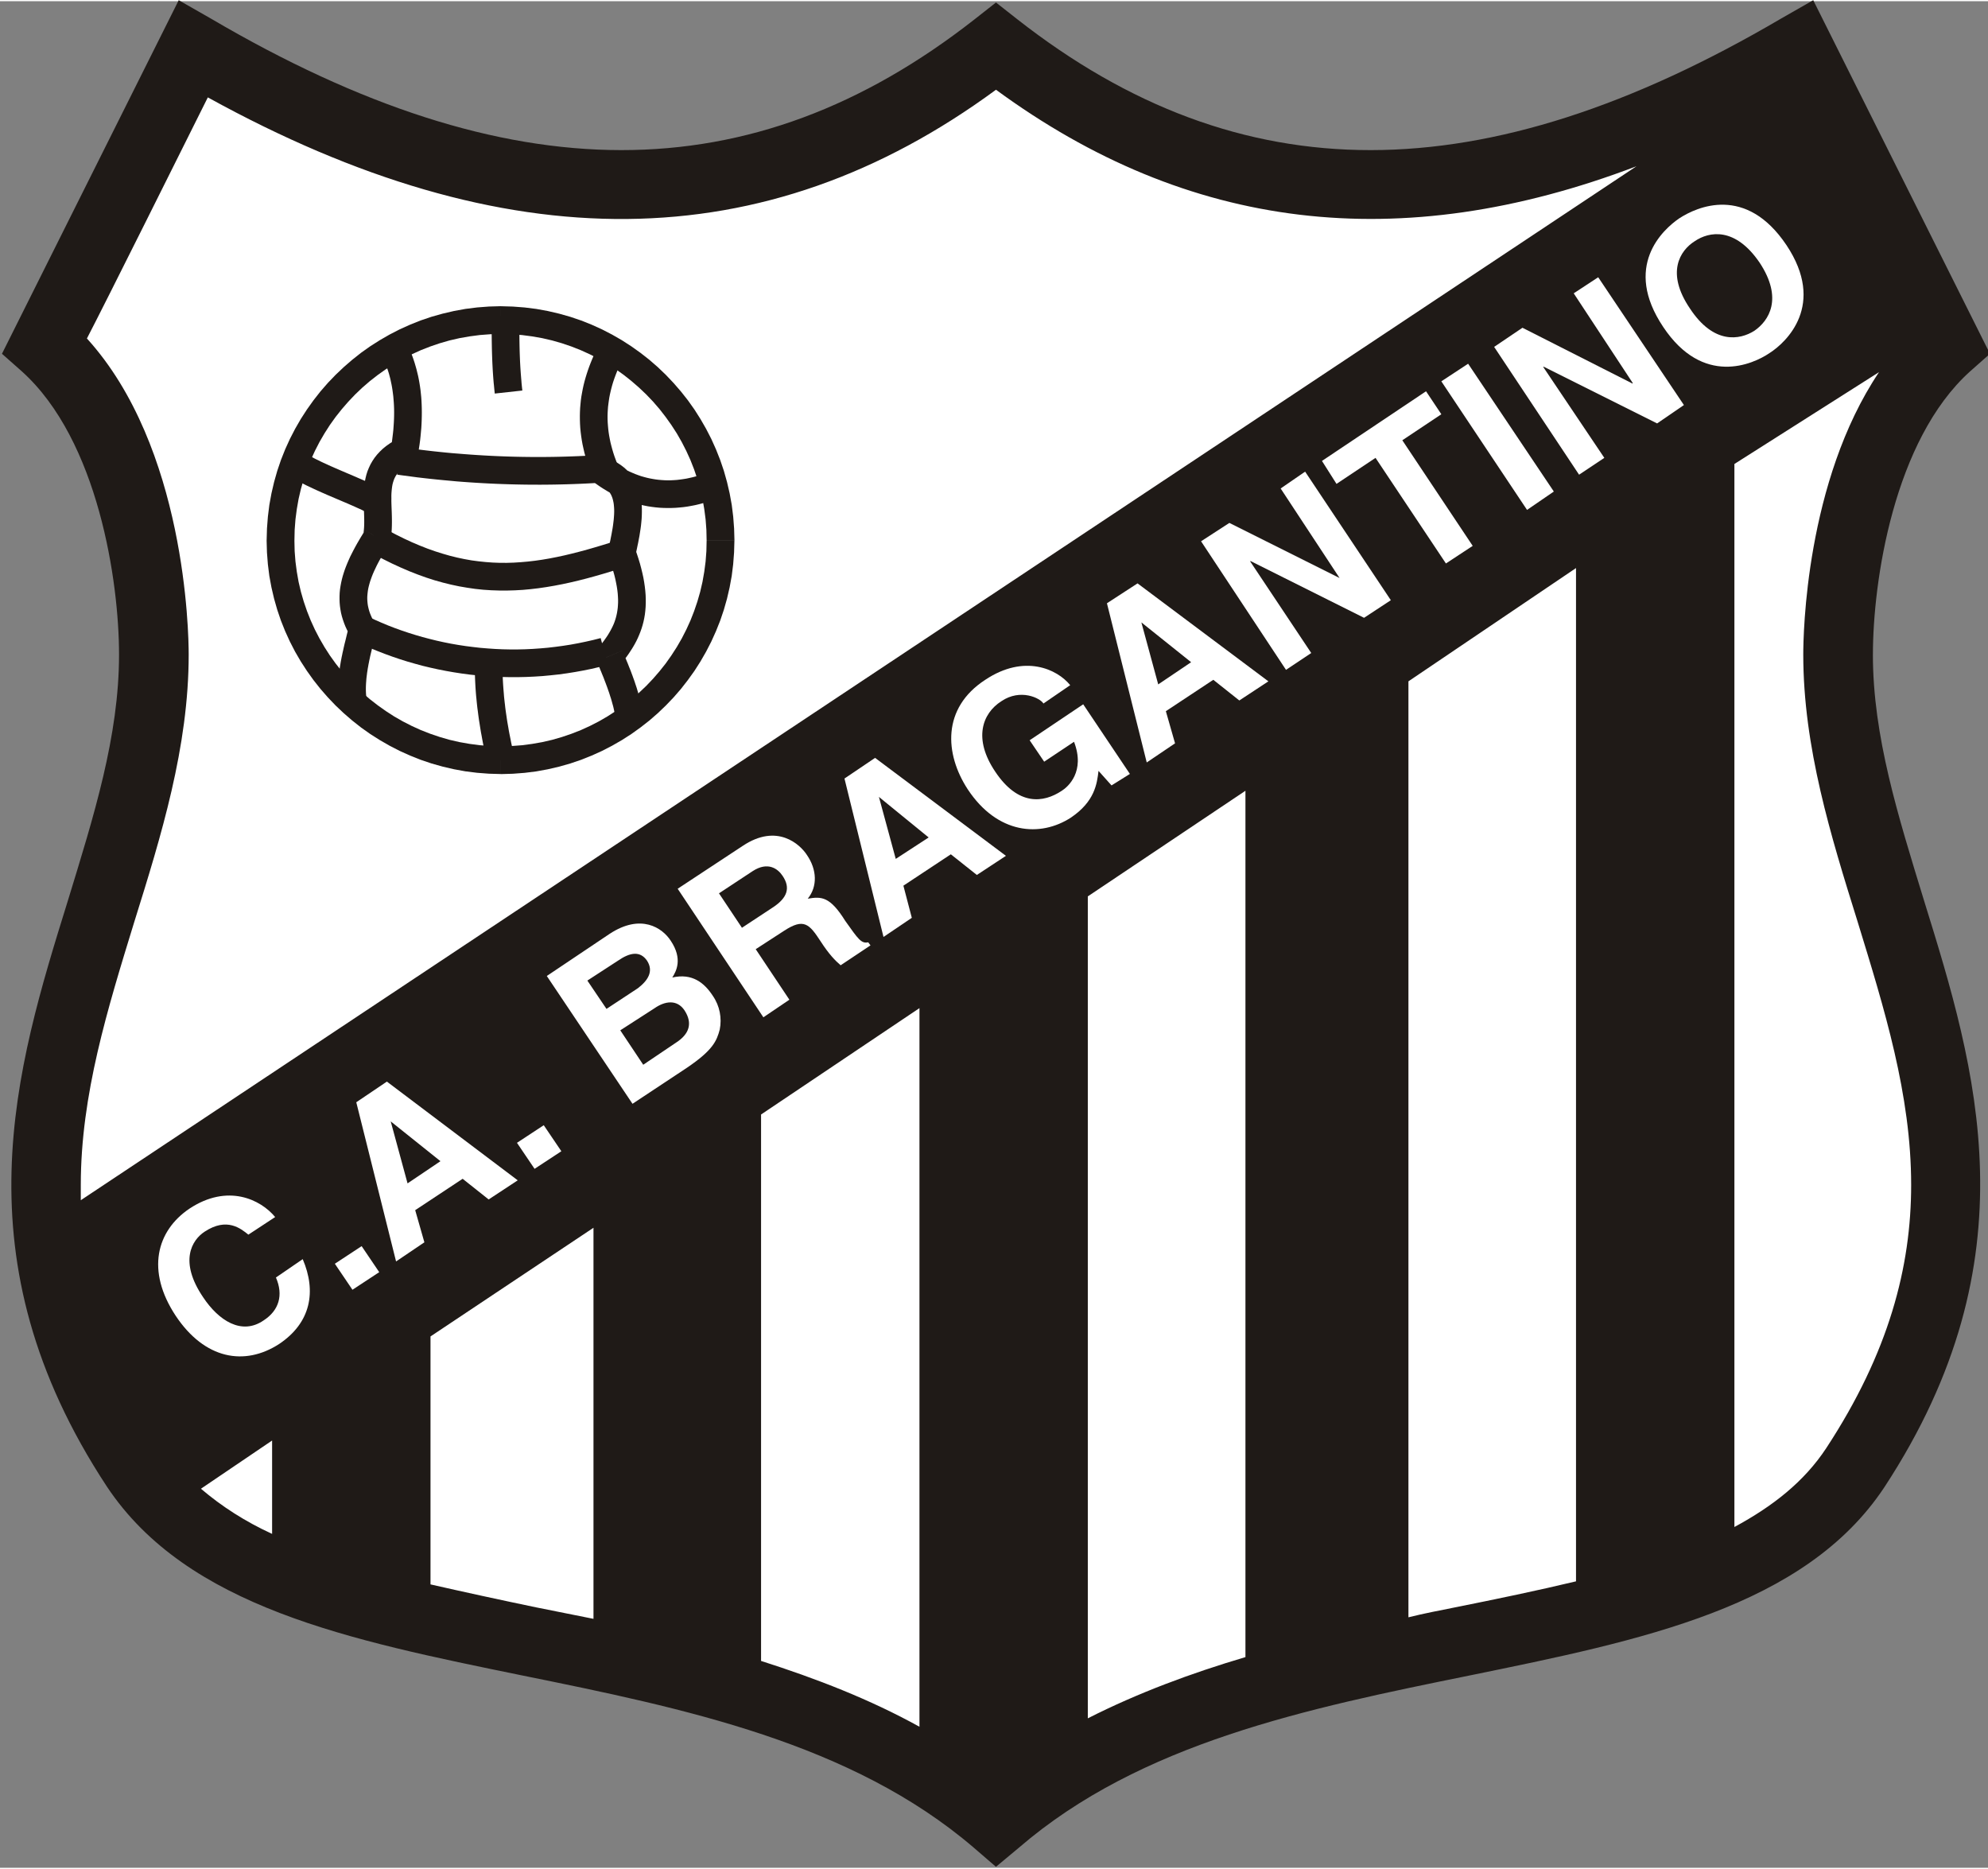 <?xml version="1.0" encoding="UTF-8"?>
<!DOCTYPE svg PUBLIC "-//W3C//DTD SVG 1.1//EN" "http://www.w3.org/Graphics/SVG/1.1/DTD/svg11.dtd">
<!-- Creator: CorelDRAW -->
<svg xmlns="http://www.w3.org/2000/svg" xml:space="preserve" width="300px" height="282px" style="shape-rendering:geometricPrecision; text-rendering:geometricPrecision; image-rendering:optimizeQuality; fill-rule:evenodd; clip-rule:evenodd"
viewBox="0 0 300 281.634">
 <rect x="0" y="0" width="300" height="281.634" fill="#808080" stroke="none"/>
 <defs>
  <style type="text/css">
   <![CDATA[
    .fil1 {fill:#1F1A17}
    .fil0 {fill:white}
    .fil2 {fill:#1F1A17;fill-rule:nonzero}
   ]]>
  </style>
 </defs>
 <g id="Camada_x0020_1">
  <g id="_129653904">
   <path id="_129422896" class="fil0" d="M150.3 274.558c-39.491,-33.95 -108.43,-21.247 -129.677,-53.348 -32.101,-48.846 2.541,-83.487 2.541,-122.633 0,-9.7 -2.541,-34.296 -16.397,-46.651l22.402 -44.688c43.187,25.289 83.14,29.446 121.131,-0.346 37.991,29.792 77.829,25.635 121.131,0.346l22.402 44.688c-13.857,12.355 -16.397,36.951 -16.397,46.651 0,39.145 34.642,73.787 2.541,122.633 -21.247,32.101 -90.185,19.398 -129.677,53.348z"/>
   <path id="_129826616" class="fil1" d="M282.633 98.577c0,-10.97 3.117,-32.333 14.665,-42.725l3.002 -2.656 -26.674 -53.348 -4.851 2.771c-45.034,26.444 -81.639,26.444 -115.243,0.116l-3.233 -2.541 -3.233 2.541c-33.603,26.328 -70.208,26.328 -115.243,-0.116l-4.851 -2.771 -26.674 53.348 3.002 2.656c11.548,10.393 14.665,31.755 14.665,42.725 0,12.355 -3.81,24.365 -7.736,37.182 -7.852,25.289 -16.743,53.926 5.889,88.337 12.125,18.244 36.721,23.21 62.702,28.521 24.481,4.965 49.654,10.162 68.129,25.982l3.348 2.887 3.464 -2.887c18.36,-15.82 43.533,-21.017 68.014,-25.982 25.982,-5.311 50.577,-10.277 62.587,-28.405 22.634,-34.527 13.857,-63.164 6.005,-88.453 -3.926,-12.817 -7.736,-24.827 -7.736,-37.182zm-262.356 40.3c4.042,-12.933 8.198,-26.328 8.198,-40.3 0,-3.348 -0.462,-31.293 -15.358,-47.691 2.656,-5.081 14.666,-29.215 18.244,-36.374 45.035,24.827 84.065,24.481 118.938,-1.154 28.984,21.247 60.854,25.173 96.651,11.546l-234.757 156.005c0,-0.809 0,-1.501 0,-2.31 0,-13.625 4.042,-26.558 8.083,-39.722zm167.667 110.969c-8.198,2.425 -16.282,5.427 -23.787,9.237l0 -124.018 23.787 -15.935 0 130.716zm-49.192 10.508c-7.506,-4.157 -15.588,-7.276 -23.903,-9.931l0 -82.448 23.903 -16.051 0 108.43zm-97.69 -29.1c-4.042,-1.847 -7.622,-4.156 -10.739,-6.813l10.739 -7.274 0 14.087zm23.903 7.622l0 -37.414 24.595 -16.397 0 59.007c-2.887,-0.576 -5.773,-1.154 -8.66,-1.732 -5.543,-1.155 -10.854,-2.309 -15.935,-3.464zm154.619 3.464c-2.31,0.462 -4.735,0.924 -7.044,1.501l0 -141.223 25.289 -17.091 0 152.887c-5.774,1.385 -11.894,2.656 -18.244,3.926zm56.004 -24.019c-3.35,5.081 -8.083,8.777 -13.857,11.894l0 -160.391 21.824 -13.857c-11.086,16.513 -11.432,39.607 -11.432,42.609 0,13.972 4.156,27.367 8.198,40.3 4.042,13.163 8.083,26.096 8.083,39.722 0,12.357 -3.348,25.289 -12.817,39.723z"/>
   <g>
    <path id="_128212432" class="fil2" d="M110.828 81.372l-4.195 0 0 0 -0.035 -1.612 -0.119 -1.583 -0.203 -1.557 -0.268 -1.531 -0.346 -1.511 -0.424 -1.472 -0.49 -1.455 -0.554 -1.411 -0.624 -1.375 -0.686 -1.344 -0.75 -1.31 -0.814 -1.259 -0.869 -1.222 -0.919 -1.182 -0.979 -1.134 -1.032 -1.082 -1.08 -1.026 -1.13 -0.98 -1.169 -0.931 -1.219 -0.87 -1.263 -0.807 -1.298 -0.751 -1.338 -0.686 -1.378 -0.625 -1.404 -0.555 -1.44 -0.491 -1.473 -0.423 -1.494 -0.347 -1.522 -0.267 -1.547 -0.204 -1.572 -0.119 -1.603 -0.035 0 -4.195 1.799 0.052 1.785 0.136 1.762 0.221 1.735 0.317 1.707 0.397 1.669 0.472 1.636 0.555 1.603 0.638 1.558 0.707 1.518 0.783 1.478 0.85 1.428 0.922 1.382 0.984 1.335 1.046 1.277 1.11 1.226 1.175 1.165 1.228 1.109 1.28 1.051 1.331 0.983 1.385 0.913 1.439 0.849 1.475 0.783 1.524 0.706 1.571 0.637 1.61 0.554 1.635 0.474 1.684 0.396 1.707 0.318 1.743 0.22 1.772 0.136 1.795 0.052 1.808 0 0zm0 0l0 0 0 0 0 0zm-35.239 35.238l0 -4.195 0 0 1.603 -0.035 1.572 -0.119 1.547 -0.203 1.522 -0.268 1.494 -0.346 1.473 -0.424 1.44 -0.49 1.413 -0.554 1.37 -0.624 1.338 -0.686 1.298 -0.75 1.263 -0.814 1.219 -0.861 1.169 -0.927 1.13 -0.979 1.088 -1.032 1.024 -1.078 0.979 -1.13 0.927 -1.17 0.861 -1.219 0.814 -1.261 0.75 -1.298 0.686 -1.339 0.624 -1.369 0.554 -1.413 0.49 -1.441 0.424 -1.472 0.346 -1.494 0.268 -1.522 0.203 -1.547 0.119 -1.572 0.035 -1.603 4.195 0 -0.052 1.799 -0.136 1.785 -0.22 1.762 -0.318 1.735 -0.396 1.707 -0.474 1.668 -0.554 1.637 -0.637 1.594 -0.706 1.565 -0.783 1.519 -0.849 1.478 -0.913 1.427 -0.991 1.382 -1.043 1.336 -1.109 1.277 -1.173 1.225 -1.218 1.165 -1.277 1.109 -1.335 1.043 -1.382 0.991 -1.428 0.913 -1.478 0.849 -1.518 0.783 -1.566 0.706 -1.594 0.637 -1.636 0.554 -1.669 0.474 -1.707 0.396 -1.735 0.318 -1.762 0.22 -1.785 0.136 -1.799 0.052 0 0zm0 0l0 0 0 0 0 0zm-35.354 -35.238l4.195 0 0 0 0.035 1.594 0.122 1.572 0.204 1.548 0.269 1.53 0.35 1.494 0.426 1.472 0.494 1.441 0.557 1.404 0.628 1.377 0.69 1.331 0.756 1.306 0.81 1.261 0.874 1.219 0.925 1.17 0.984 1.13 1.038 1.078 1.084 1.032 1.136 0.979 1.183 0.919 1.224 0.869 1.26 0.814 1.31 0.75 1.343 0.686 1.374 0.624 1.416 0.554 1.443 0.49 1.468 0.424 1.505 0.346 1.525 0.268 1.548 0.203 1.573 0.119 1.603 0.035 0 4.195 -1.799 -0.052 -1.786 -0.136 -1.763 -0.22 -1.737 -0.318 -1.701 -0.396 -1.681 -0.474 -1.639 -0.554 -1.598 -0.637 -1.57 -0.706 -1.522 -0.783 -1.475 -0.849 -1.44 -0.913 -1.387 -0.983 -1.332 -1.051 -1.283 -1.109 -1.231 -1.165 -1.17 -1.225 -1.114 -1.277 -1.057 -1.336 -0.987 -1.382 -0.926 -1.427 -0.855 -1.469 -0.787 -1.527 -0.711 -1.557 -0.64 -1.603 -0.557 -1.637 -0.476 -1.668 -0.399 -1.707 -0.319 -1.728 -0.221 -1.761 -0.138 -1.785 -0.052 -1.807 0 0zm0 0l0 0 0 0 0 0zm35.354 -35.354l0 4.195 -1.603 0.035 -1.573 0.119 -1.548 0.204 -1.525 0.267 -1.505 0.347 -1.468 0.423 -1.443 0.491 -1.416 0.555 -1.374 0.625 -1.343 0.686 -1.31 0.751 -1.26 0.815 -1.224 0.87 -1.183 0.922 -1.136 0.98 -1.084 1.035 -1.03 1.082 -0.984 1.134 -0.933 1.174 -0.874 1.222 -0.81 1.266 -0.756 1.303 -0.69 1.344 -0.628 1.383 -0.557 1.411 -0.494 1.447 -0.426 1.48 -0.35 1.502 -0.269 1.531 -0.204 1.557 -0.122 1.591 -0.035 1.604 -4.195 0 0.052 -1.817 0.138 -1.787 0.221 -1.772 0.319 -1.743 0.399 -1.715 0.476 -1.676 0.557 -1.643 0.64 -1.61 0.711 -1.563 0.787 -1.524 0.855 -1.482 0.926 -1.431 0.987 -1.385 1.049 -1.339 1.114 -1.28 1.179 -1.228 1.231 -1.167 1.283 -1.11 1.332 -1.055 1.387 -0.984 1.44 -0.914 1.475 -0.85 1.522 -0.783 1.57 -0.707 1.598 -0.638 1.639 -0.555 1.681 -0.472 1.701 -0.397 1.737 -0.317 1.763 -0.221 1.786 -0.136 1.799 -0.052z"/>
   </g>
   <g>
    <path class="fil2" d="M61.974 69.729l-1.869 -3.735 -1.13 1.515 0.103 -0.591 0.083 -0.582 0.071 -0.574 0.069 -0.565 0.058 -0.548 0.039 -0.548 0.035 -0.53 0.025 -0.522 0.014 -0.524 0.004 -0.514 -0.006 -0.497 -0.018 -0.491 -0.027 -0.474 -0.038 -0.472 -0.039 -0.468 -0.057 -0.457 -0.059 -0.442 -0.069 -0.444 -0.078 -0.426 -0.089 -0.419 -0.089 -0.42 -0.106 -0.404 -0.107 -0.397 -0.124 -0.398 -0.125 -0.381 -0.136 -0.376 -0.143 -0.367 -0.143 -0.369 -0.161 -0.356 -0.161 -0.346 -0.168 -0.347 -0.178 -0.334 3.671 -1.998 0.226 0.431 0.217 0.43 0.21 0.445 0.194 0.452 0.193 0.451 0.176 0.467 0.167 0.472 0.158 0.481 0.141 0.481 0.141 0.494 0.123 0.503 0.122 0.501 0.105 0.519 0.094 0.526 0.085 0.524 0.076 0.541 0.057 0.54 0.056 0.548 0.038 0.555 0.027 0.573 0.018 0.572 0.006 0.58 -0.004 0.58 -0.014 0.588 -0.025 0.605 -0.035 0.613 -0.056 0.614 -0.058 0.628 -0.069 0.631 -0.087 0.64 -0.099 0.646 -0.103 0.657 -1.13 1.515zm1.13 -1.515l-0.178 1.039 -0.952 0.476 1.13 -1.515zm-4.453 13.811l-3.539 -2.228 -0.295 0.77 0.05 -0.366 0.039 -0.384 0.033 -0.392 0.018 -0.394 0.007 -0.417 -0.002 -0.426 -0.009 -0.433 -0.013 -0.441 -0.017 -0.448 -0.018 -0.452 -0.014 -0.467 -0.011 -0.471 -0.013 -0.477 0.013 -0.481 0.014 -0.493 0.028 -0.504 0.052 -0.507 0.077 -0.508 0.105 -0.52 0.126 -0.521 0.167 -0.53 0.211 -0.521 0.239 -0.513 0.293 -0.514 0.335 -0.504 0.378 -0.477 0.425 -0.461 0.463 -0.442 0.514 -0.413 0.557 -0.393 0.596 -0.366 0.644 -0.337 1.869 3.735 -0.431 0.24 -0.384 0.234 -0.328 0.23 -0.285 0.234 -0.25 0.227 -0.21 0.231 -0.182 0.231 -0.156 0.226 -0.13 0.235 -0.123 0.253 -0.096 0.259 -0.086 0.268 -0.077 0.289 -0.056 0.307 -0.044 0.328 -0.035 0.344 -0.028 0.356 -0.014 0.379 0.004 0.398 -0.004 0.411 0.011 0.422 0.014 0.436 0.018 0.452 0.017 0.464 0.013 0.471 0.009 0.483 0.002 0.493 -0.007 0.5 -0.018 0.524 -0.033 0.524 -0.056 0.53 -0.083 0.546 -0.295 0.77zm0.295 -0.77l-0.067 0.41 -0.228 0.36 0.295 -0.77zm-2.219 13.979l-4.08 -0.933 0.237 1.532 -0.279 -0.503 -0.253 -0.501 -0.23 -0.497 -0.2 -0.506 -0.175 -0.503 -0.155 -0.51 -0.125 -0.509 -0.094 -0.519 -0.073 -0.517 -0.045 -0.509 -0.017 -0.509 0.002 -0.503 0.022 -0.511 0.05 -0.513 0.077 -0.497 0.094 -0.502 0.112 -0.502 0.129 -0.489 0.154 -0.5 0.162 -0.488 0.185 -0.49 0.202 -0.495 0.209 -0.482 0.223 -0.496 0.246 -0.484 0.249 -0.488 0.265 -0.495 0.278 -0.501 0.291 -0.498 0.293 -0.497 0.314 -0.511 0.317 -0.51 3.539 2.228 -0.3 0.477 -0.281 0.464 -0.276 0.464 -0.257 0.449 -0.244 0.435 -0.231 0.429 -0.219 0.424 -0.196 0.418 -0.19 0.397 -0.176 0.402 -0.152 0.379 -0.136 0.377 -0.131 0.372 -0.104 0.353 -0.096 0.357 -0.079 0.339 -0.061 0.337 -0.044 0.334 -0.033 0.317 -0.022 0.315 -0.002 0.321 0.017 0.313 0.028 0.313 0.04 0.305 0.061 0.304 0.076 0.313 0.089 0.314 0.111 0.324 0.133 0.324 0.148 0.334 0.172 0.338 0.196 0.338 0.237 1.532zm-0.237 -1.532l0.424 0.719 -0.187 0.813 -0.237 -1.532zm-1.221 11.269l-4.162 0.378 -0.037 -0.396 -0.02 -0.397 -0.012 -0.394 -0.004 -0.386 0.004 -0.386 0.011 -0.385 0.017 -0.377 0.024 -0.384 0.038 -0.376 0.034 -0.372 0.04 -0.373 0.053 -0.371 0.05 -0.361 0.061 -0.358 0.058 -0.358 0.069 -0.357 0.064 -0.345 0.074 -0.344 0.069 -0.341 0.079 -0.338 0.072 -0.337 0.074 -0.325 0.074 -0.322 0.083 -0.32 0.076 -0.308 0.074 -0.305 0.074 -0.311 0.073 -0.298 0.072 -0.287 0.071 -0.292 0.06 -0.27 0.066 -0.275 4.08 0.933 -0.066 0.292 -0.077 0.304 -0.071 0.292 -0.072 0.304 -0.073 0.298 -0.074 0.294 -0.074 0.305 -0.076 0.308 -0.066 0.304 -0.074 0.306 -0.074 0.308 -0.072 0.304 -0.063 0.307 -0.069 0.308 -0.058 0.311 -0.064 0.312 -0.052 0.307 -0.058 0.308 -0.045 0.311 -0.05 0.312 -0.037 0.305 -0.04 0.307 -0.034 0.308 -0.021 0.309 -0.024 0.301 -0.017 0.311 -0.011 0.305 -0.004 0.304 0.004 0.304 0.012 0.298 0.02 0.298 0.02 0.296z"/>
   </g>
   <g>
    <polygon class="fil2" points="57.47,73.5 55.602,77.235 55.27,77.079 54.933,76.917 54.592,76.748 54.247,76.589 53.89,76.431 53.531,76.266 53.177,76.11 52.802,75.947 52.434,75.784 52.064,75.629 51.684,75.468 51.303,75.305 50.921,75.142 50.537,74.979 50.153,74.815 49.769,74.65 49.376,74.485 48.985,74.31 48.594,74.141 48.203,73.963 47.813,73.792 47.416,73.61 47.03,73.426 46.638,73.24 46.248,73.059 45.861,72.86 45.476,72.665 45.087,72.469 44.711,72.268 44.328,72.055 43.95,71.838 43.577,71.627 45.708,68.022 46.031,68.217 46.359,68.401 46.693,68.581 47.036,68.765 47.378,68.947 47.73,69.125 48.084,69.292 48.441,69.472 48.8,69.641 49.169,69.809 49.533,69.974 49.906,70.146 50.281,70.308 50.655,70.476 51.032,70.635 51.409,70.8 51.792,70.964 52.176,71.128 52.56,71.291 52.943,71.454 53.323,71.617 53.703,71.779 54.09,71.95 54.472,72.113 54.847,72.276 55.234,72.449 55.61,72.614 55.983,72.788 56.361,72.964 56.735,73.133 57.105,73.311 "/>
   </g>
   <g>
    <polygon class="fil2" points="93.533,81.229 94.827,85.209 93.533,85.623 92.259,86.024 90.996,86.405 89.743,86.764 88.512,87.1 87.288,87.412 86.069,87.699 84.862,87.959 83.656,88.192 82.461,88.395 81.27,88.569 80.079,88.71 78.892,88.82 77.699,88.887 76.508,88.921 75.325,88.917 74.125,88.877 72.921,88.798 71.714,88.671 70.508,88.495 69.288,88.286 68.06,88.025 66.829,87.721 65.578,87.37 64.323,86.965 63.063,86.512 61.778,86.009 60.492,85.456 59.179,84.853 57.854,84.196 56.509,83.486 55.148,82.721 57.229,79.1 58.507,79.815 59.755,80.478 60.981,81.085 62.179,81.639 63.367,82.142 64.52,82.596 65.667,83.001 66.79,83.356 67.894,83.674 68.993,83.946 70.075,84.174 71.148,84.366 72.222,84.509 73.283,84.619 74.337,84.698 75.391,84.738 76.459,84.742 77.519,84.709 78.58,84.641 79.653,84.548 80.73,84.423 81.821,84.266 82.919,84.079 84.026,83.863 85.153,83.62 86.289,83.349 87.447,83.054 88.628,82.734 89.817,82.391 91.031,82.028 92.271,81.642 "/>
   </g>
   <g>
    <path class="fil2" d="M91.317 72.606l-0.279 -4.179 -1.802 2.868 -0.254 -0.643 -0.224 -0.645 -0.209 -0.634 -0.189 -0.627 -0.172 -0.633 -0.145 -0.63 -0.137 -0.624 -0.111 -0.62 -0.093 -0.624 -0.077 -0.613 -0.06 -0.608 -0.037 -0.614 -0.019 -0.601 -0.004 -0.591 0.012 -0.604 0.027 -0.593 0.052 -0.596 0.057 -0.586 0.081 -0.585 0.104 -0.579 0.109 -0.579 0.124 -0.567 0.145 -0.573 0.159 -0.562 0.172 -0.561 0.185 -0.559 0.198 -0.555 0.211 -0.546 0.223 -0.546 0.236 -0.549 0.248 -0.534 0.268 -0.54 3.735 1.869 -0.219 0.457 -0.215 0.468 -0.203 0.452 -0.19 0.463 -0.178 0.463 -0.165 0.458 -0.155 0.459 -0.139 0.462 -0.126 0.465 -0.112 0.457 -0.107 0.47 -0.092 0.463 -0.071 0.465 -0.065 0.469 -0.057 0.47 -0.035 0.467 -0.027 0.477 -0.012 0.474 0.004 0.491 0.019 0.488 0.037 0.482 0.044 0.495 0.06 0.497 0.077 0.494 0.094 0.504 0.104 0.51 0.129 0.514 0.139 0.517 0.156 0.53 0.176 0.535 0.194 0.531 0.204 0.543 -1.802 2.868zm1.802 -2.868l1.068 2.669 -2.87 0.198 1.802 -2.868zm-33.184 1.697l0.591 -4.146 0.969 0.137 0.967 0.131 0.976 0.116 0.965 0.117 0.966 0.111 0.972 0.103 0.964 0.098 0.963 0.09 0.97 0.077 0.96 0.077 0.959 0.071 0.958 0.064 0.966 0.058 0.956 0.052 0.954 0.045 0.961 0.038 0.952 0.032 0.951 0.026 0.957 0.019 0.947 0.013 0.946 0.006 0.961 0.001 0.943 -0.007 0.941 -0.012 0.947 -0.019 0.938 -0.025 0.937 -0.032 0.943 -0.037 0.932 -0.044 0.931 -0.05 0.937 -0.057 0.926 -0.061 0.279 4.179 -0.959 0.061 -0.953 0.057 -0.964 0.05 -0.965 0.044 -0.959 0.037 -0.967 0.032 -0.971 0.025 -0.964 0.019 -0.974 0.012 -0.976 0.007 -0.961 -0.001 -0.979 -0.006 -0.98 -0.013 -0.973 -0.019 -0.984 -0.026 -0.983 -0.032 -0.978 -0.038 -0.987 -0.045 -0.989 -0.052 -0.983 -0.058 -0.991 -0.064 -0.992 -0.071 -0.993 -0.077 -0.986 -0.093 -0.993 -0.09 -0.997 -0.098 -0.989 -0.103 -0.999 -0.111 -0.998 -0.117 -0.992 -0.132 -1 -0.131 -1.002 -0.137z"/>
   </g>
   <g>
    <polygon class="fil2" points="78.824,58.741 74.662,59.199 74.62,58.795 74.581,58.404 74.544,58.01 74.502,57.627 74.47,57.247 74.44,56.871 74.412,56.49 74.387,56.12 74.363,55.752 74.342,55.378 74.323,55.015 74.304,54.653 74.289,54.285 74.275,53.926 74.262,53.576 74.25,53.218 74.239,52.861 74.231,52.505 74.223,52.147 74.217,51.789 74.211,51.431 74.206,51.071 74.203,50.718 74.199,50.363 74.197,50 74.196,49.641 74.193,49.272 74.193,48.908 74.192,48.542 74.192,48.172 74.184,47.799 74.184,47.422 78.379,47.422 78.379,47.799 78.371,48.172 78.371,48.542 78.372,48.908 78.372,49.272 78.374,49.624 78.376,49.983 78.378,50.33 78.382,50.685 78.385,51.038 78.39,51.382 78.396,51.723 78.402,52.064 78.41,52.406 78.418,52.746 78.429,53.088 78.441,53.429 78.454,53.779 78.468,54.122 78.483,54.457 78.502,54.802 78.521,55.149 78.542,55.489 78.566,55.841 78.591,56.194 78.619,56.543 78.648,56.902 78.68,57.266 78.706,57.632 78.743,57.996 78.782,58.37 "/>
   </g>
   <g>
    <path class="fil2" d="M91.528 68.889l-1.394 3.95 1.967 -3.638 0.407 0.296 0.413 0.289 0.407 0.27 0.415 0.254 0.425 0.237 0.415 0.221 0.425 0.211 0.43 0.185 0.425 0.177 0.43 0.161 0.432 0.152 0.437 0.125 0.439 0.117 0.436 0.099 0.446 0.083 0.442 0.073 0.452 0.057 0.449 0.039 0.458 0.03 0.454 0.013 0.471 -0.005 0.459 -0.022 0.468 -0.032 0.481 -0.057 0.472 -0.066 0.476 -0.074 0.477 -0.102 0.488 -0.11 0.489 -0.128 0.493 -0.145 0.491 -0.163 0.495 -0.174 1.457 3.917 -0.608 0.221 -0.607 0.196 -0.606 0.178 -0.605 0.161 -0.601 0.143 -0.609 0.118 -0.606 0.107 -0.605 0.083 -0.594 0.057 -0.6 0.048 -0.606 0.022 -0.587 0.005 -0.6 -0.013 -0.591 -0.03 -0.595 -0.056 -0.585 -0.073 -0.588 -0.09 -0.579 -0.116 -0.582 -0.132 -0.572 -0.15 -0.567 -0.175 -0.565 -0.183 -0.56 -0.21 -0.557 -0.227 -0.543 -0.252 -0.541 -0.261 -0.544 -0.285 -0.524 -0.304 -0.528 -0.32 -0.523 -0.337 -0.51 -0.353 -0.507 -0.379 1.967 -3.638zm4.272 13.61l-3.933 1.441 -0.073 -1.17 0.099 -0.481 0.106 -0.478 0.103 -0.471 0.091 -0.469 0.093 -0.467 0.079 -0.456 0.08 -0.445 0.064 -0.433 0.053 -0.428 0.051 -0.423 0.032 -0.402 0.026 -0.385 0.012 -0.379 -0.002 -0.371 -0.02 -0.338 -0.028 -0.33 -0.039 -0.311 -0.059 -0.283 -0.063 -0.265 -0.078 -0.253 -0.091 -0.231 -0.099 -0.213 -0.11 -0.189 -0.128 -0.19 -0.138 -0.176 -0.158 -0.169 -0.18 -0.161 -0.204 -0.158 -0.235 -0.15 -0.268 -0.149 -0.302 -0.145 -0.346 -0.133 1.394 -3.95 0.592 0.233 0.565 0.261 0.53 0.295 0.497 0.33 0.464 0.357 0.428 0.39 0.387 0.415 0.351 0.438 0.307 0.452 0.273 0.484 0.231 0.489 0.19 0.494 0.158 0.498 0.129 0.51 0.092 0.515 0.072 0.507 0.045 0.509 0.02 0.517 0.002 0.503 -0.012 0.509 -0.026 0.517 -0.048 0.515 -0.051 0.506 -0.07 0.51 -0.08 0.514 -0.08 0.511 -0.096 0.506 -0.093 0.5 -0.107 0.502 -0.103 0.504 -0.106 0.495 -0.116 0.495 -0.073 -1.17zm-3.933 1.441l-0.207 -0.566 0.133 -0.605 0.073 1.17zm2.035 14.033l-3.834 1.67 0.295 -2.154 0.261 -0.321 0.246 -0.322 0.239 -0.317 0.228 -0.319 0.221 -0.314 0.201 -0.309 0.19 -0.315 0.178 -0.312 0.168 -0.319 0.154 -0.309 0.149 -0.327 0.126 -0.318 0.111 -0.33 0.104 -0.34 0.087 -0.343 0.079 -0.364 0.061 -0.369 0.051 -0.383 0.032 -0.398 0.021 -0.422 0.001 -0.445 -0.021 -0.455 -0.033 -0.474 -0.057 -0.5 -0.079 -0.529 -0.103 -0.549 -0.118 -0.579 -0.144 -0.592 -0.178 -0.632 -0.196 -0.657 -0.223 -0.68 -0.252 -0.707 3.933 -1.441 0.282 0.804 0.256 0.78 0.229 0.754 0.195 0.731 0.177 0.724 0.151 0.692 0.119 0.681 0.096 0.659 0.073 0.648 0.05 0.637 0.021 0.618 -0.001 0.594 -0.021 0.585 -0.048 0.578 -0.067 0.565 -0.094 0.548 -0.112 0.527 -0.137 0.524 -0.154 0.503 -0.175 0.493 -0.193 0.483 -0.198 0.457 -0.22 0.458 -0.231 0.432 -0.244 0.428 -0.256 0.412 -0.267 0.409 -0.268 0.397 -0.278 0.383 -0.288 0.383 -0.295 0.372 -0.294 0.371 0.295 -2.154zm-3.834 1.67l-0.507 -1.166 0.802 -0.989 -0.295 2.154zm7 8.282l-4.162 0.475 -0.027 -0.242 -0.034 -0.247 -0.048 -0.249 -0.046 -0.261 -0.052 -0.255 -0.058 -0.275 -0.061 -0.276 -0.067 -0.27 -0.08 -0.279 -0.076 -0.281 -0.08 -0.283 -0.084 -0.291 -0.096 -0.282 -0.091 -0.292 -0.093 -0.291 -0.104 -0.289 -0.099 -0.288 -0.102 -0.289 -0.11 -0.294 -0.104 -0.283 -0.113 -0.289 -0.106 -0.28 -0.107 -0.283 -0.115 -0.281 -0.116 -0.278 -0.107 -0.274 -0.116 -0.269 -0.106 -0.265 -0.113 -0.26 -0.113 -0.263 -0.11 -0.25 -0.102 -0.244 3.834 -1.67 0.118 0.259 0.11 0.267 0.113 0.263 0.113 0.276 0.123 0.281 0.116 0.286 0.124 0.291 0.116 0.294 0.115 0.298 0.124 0.3 0.123 0.313 0.113 0.306 0.12 0.317 0.11 0.311 0.118 0.32 0.113 0.321 0.104 0.322 0.11 0.324 0.107 0.325 0.096 0.332 0.1 0.324 0.097 0.331 0.092 0.331 0.08 0.328 0.084 0.337 0.078 0.326 0.074 0.322 0.069 0.338 0.063 0.327 0.048 0.332 0.051 0.327 0.044 0.325z"/>
   </g>
   <g>
    <polygon class="fil2" points="53.786,96.651 55.589,92.883 56.571,93.334 57.568,93.772 58.566,94.188 59.584,94.582 60.615,94.952 61.655,95.302 62.697,95.628 63.756,95.937 64.824,96.217 65.892,96.481 66.978,96.721 68.061,96.937 69.161,97.128 70.259,97.296 71.371,97.437 72.48,97.564 73.603,97.657 74.721,97.733 75.852,97.784 76.98,97.808 78.117,97.807 79.258,97.78 80.393,97.726 81.528,97.647 82.675,97.547 83.812,97.414 84.951,97.261 86.098,97.082 87.234,96.874 88.37,96.639 89.505,96.384 90.645,96.092 91.71,100.139 90.488,100.447 89.256,100.735 88.02,100.987 86.785,101.211 85.558,101.407 84.32,101.576 83.084,101.709 81.856,101.825 80.622,101.904 79.388,101.959 78.166,101.986 76.947,101.987 75.722,101.962 74.509,101.911 73.291,101.836 72.087,101.726 70.879,101.6 69.685,101.441 68.49,101.257 67.308,101.049 66.125,100.817 64.959,100.56 63.791,100.28 62.641,99.967 61.501,99.641 60.36,99.282 59.238,98.902 58.127,98.498 57.026,98.072 55.929,97.623 54.852,97.152 "/>
   </g>
   <g>
    <polygon class="fil2" points="77.628,114.03 73.548,114.996 73.442,114.524 73.337,114.061 73.228,113.591 73.129,113.13 73.034,112.658 72.933,112.196 72.843,111.735 72.756,111.266 72.673,110.797 72.584,110.336 72.507,109.869 72.432,109.402 72.361,108.944 72.285,108.48 72.22,108.015 72.159,107.551 72.102,107.096 72.039,106.636 71.987,106.175 71.94,105.716 71.896,105.257 71.848,104.803 71.811,104.347 71.778,103.893 71.748,103.441 71.724,102.983 71.701,102.534 71.683,102.086 71.669,101.642 71.66,101.19 71.654,100.748 71.643,100.309 75.839,100.309 75.833,100.715 75.839,101.124 75.848,101.526 75.862,101.94 75.88,102.354 75.902,102.77 75.927,103.179 75.957,103.598 75.99,104.019 76.026,104.441 76.058,104.865 76.102,105.291 76.149,105.717 76.201,106.144 76.247,106.572 76.305,107.01 76.365,107.441 76.43,107.872 76.491,108.306 76.561,108.748 76.636,109.181 76.713,109.616 76.786,110.06 76.868,110.496 76.956,110.931 77.046,111.377 77.129,111.822 77.225,112.26 77.324,112.706 77.416,113.145 77.522,113.591 "/>
   </g>
   <path class="fil0" d="M37.482 186.105c-1.155,-0.924 -3.233,-2.655 -6.582,-0.462 -1.963,1.271 -3.926,4.504 -0.23,9.931 2.309,3.464 5.773,5.774 9.122,3.464 2.31,-1.501 3.002,-3.81 1.848,-6.467l4.042 -2.771c2.078,4.85 1.27,9.585 -3.58,12.817 -5.197,3.348 -11.202,2.309 -15.589,-4.272 -4.504,-6.814 -2.887,-12.817 2.079,-16.167 5.773,-3.81 10.739,-1.385 12.933,1.271l-4.042 2.655z"/>
   <polygon class="fil0" points="57.228,191.764 53.187,194.42 50.531,190.494 54.573,187.838 "/>
   <path class="fil0" d="M58.961 169.016l0 0 7.506 6.005 -4.965 3.348 -2.541 -9.353zm3.694 13.395l7.16 -4.735 3.926 3.118 4.388 -2.887 -19.746 -14.896 -4.619 3.118 6.005 24.018 4.273 -2.887 -1.387 -4.85z"/>
   <polygon class="fil0" points="84.711,173.519 80.669,176.174 78.014,172.248 82.055,169.593 "/>
   <path class="fil0" d="M93.602 155.275l5.197 -3.35c1.501,-1.039 3.348,-1.385 4.504,0.347 1.27,1.963 0.692,3.579 -1.271,4.85l-4.965 3.348 -3.464 -5.196zm1.847 11.085l8.199 -5.427c3.926,-2.656 4.504,-4.042 4.965,-5.773 0.346,-1.733 0,-3.58 -1.039,-5.081 -1.27,-1.963 -3.118,-3.464 -6.12,-2.771 0.578,-0.925 1.617,-2.772 -0.23,-5.543 -1.271,-1.963 -4.504,-4.157 -9.239,-1.039l-9.469 6.351 12.933 19.284zm-6.813 -18.591l4.619 -3.002c1.847,-1.271 3.348,-1.501 4.388,0 1.039,1.616 0.116,3.002 -1.385,4.156l-4.735 3.118 -2.887 -4.272z"/>
   <path class="fil0" d="M111.963 139.801l-3.464 -5.197 5.081 -3.348c2.309,-1.501 3.81,-0.346 4.504,0.693 1.27,1.847 0.692,3.348 -1.385,4.734l-4.735 3.118zm3.234 13.509l3.926 -2.655 -5.081 -7.622 4.272 -2.771c3.002,-1.963 3.811,-1.039 5.543,1.617 1.271,1.963 2.194,2.887 3.002,3.579l4.504 -3.002 -0.346 -0.462c-1.039,0.231 -1.501,-0.462 -3.464,-3.233 -2.31,-3.696 -3.58,-3.696 -5.659,-3.348 1.501,-1.848 1.385,-4.389 -0.116,-6.582 -1.038,-1.617 -4.504,-4.85 -9.699,-1.385l-9.815 6.467 12.933 19.398z"/>
   <path class="fil0" d="M132.633 120.056l0 0 7.505 6.119 -4.965 3.234 -2.539 -9.353zm3.694 13.395l7.16 -4.735 3.926 3.118 4.388 -2.887 -19.746 -14.781 -4.619 3.118 5.889 23.903 4.273 -2.887 -1.271 -4.85z"/>
   <path class="fil0" d="M155.381 111.51l8.082 -5.427 7.044 10.508 -2.771 1.732 -1.963 -2.194c-0.231,1.964 -0.578,4.619 -4.157,7.044 -4.618,3.002 -11.085,2.541 -15.588,-4.272 -3.464,-5.311 -3.926,-12.24 2.655,-16.513 5.889,-3.926 10.854,-1.617 12.817,0.809l-4.041 2.771c-0.462,-0.808 -3.464,-2.309 -6.352,-0.346 -2.887,1.847 -4.272,5.657 -0.924,10.623 3.464,5.197 7.276,4.735 10.046,2.887 0.924,-0.576 3.58,-2.887 1.847,-7.39l-4.504 3.002 -2.193 -3.233z"/>
   <path class="fil0" d="M172.24 93.728l0 0 7.506 6.005 -4.965 3.348 -2.541 -9.353zm3.694 13.395l7.16 -4.735 3.926 3.118 4.388 -2.887 -19.746 -14.78 -4.619 3.001 6.005 24.019 4.273 -2.887 -1.387 -4.85z"/>
   <polygon class="fil0" points="193.257,73.519 196.951,70.98 209.884,90.378 205.843,93.034 188.753,84.489 188.637,84.489 197.875,98.346 194.065,100.886 181.247,81.487 185.519,78.716 202.148,87.029 202.148,87.029 "/>
   <polygon class="fil0" points="222.24,82.18 218.198,84.836 207.575,68.901 201.686,72.827 199.492,69.363 215.196,58.854 217.506,62.319 211.617,66.245 "/>
   <polygon class="fil0" points="234.481,73.981 230.439,76.753 217.506,57.353 221.548,54.697 "/>
   <polygon class="fil0" points="237.482,44.074 241.178,41.649 254.111,60.933 250.069,63.704 232.98,55.159 232.864,55.159 242.101,68.901 238.291,71.441 225.474,52.157 229.746,49.27 246.374,57.699 246.374,57.585 "/>
   <path class="fil0" d="M255.034 46.383c-3.694,-5.427 -1.501,-8.776 0.693,-10.161 2.193,-1.501 6.119,-2.194 9.815,3.233 3.58,5.427 1.385,8.776 -0.808,10.277 -2.194,1.387 -6.12,2.079 -9.7,-3.348zm-4.042 2.772c6.005,9.006 13.511,5.657 16.051,3.926 2.541,-1.617 8.545,-7.276 2.541,-16.283 -6.12,-9.122 -13.511,-5.773 -16.167,-4.041 -2.539,1.732 -8.544,7.274 -2.425,16.397z"/>
  </g>
 </g>
</svg>
